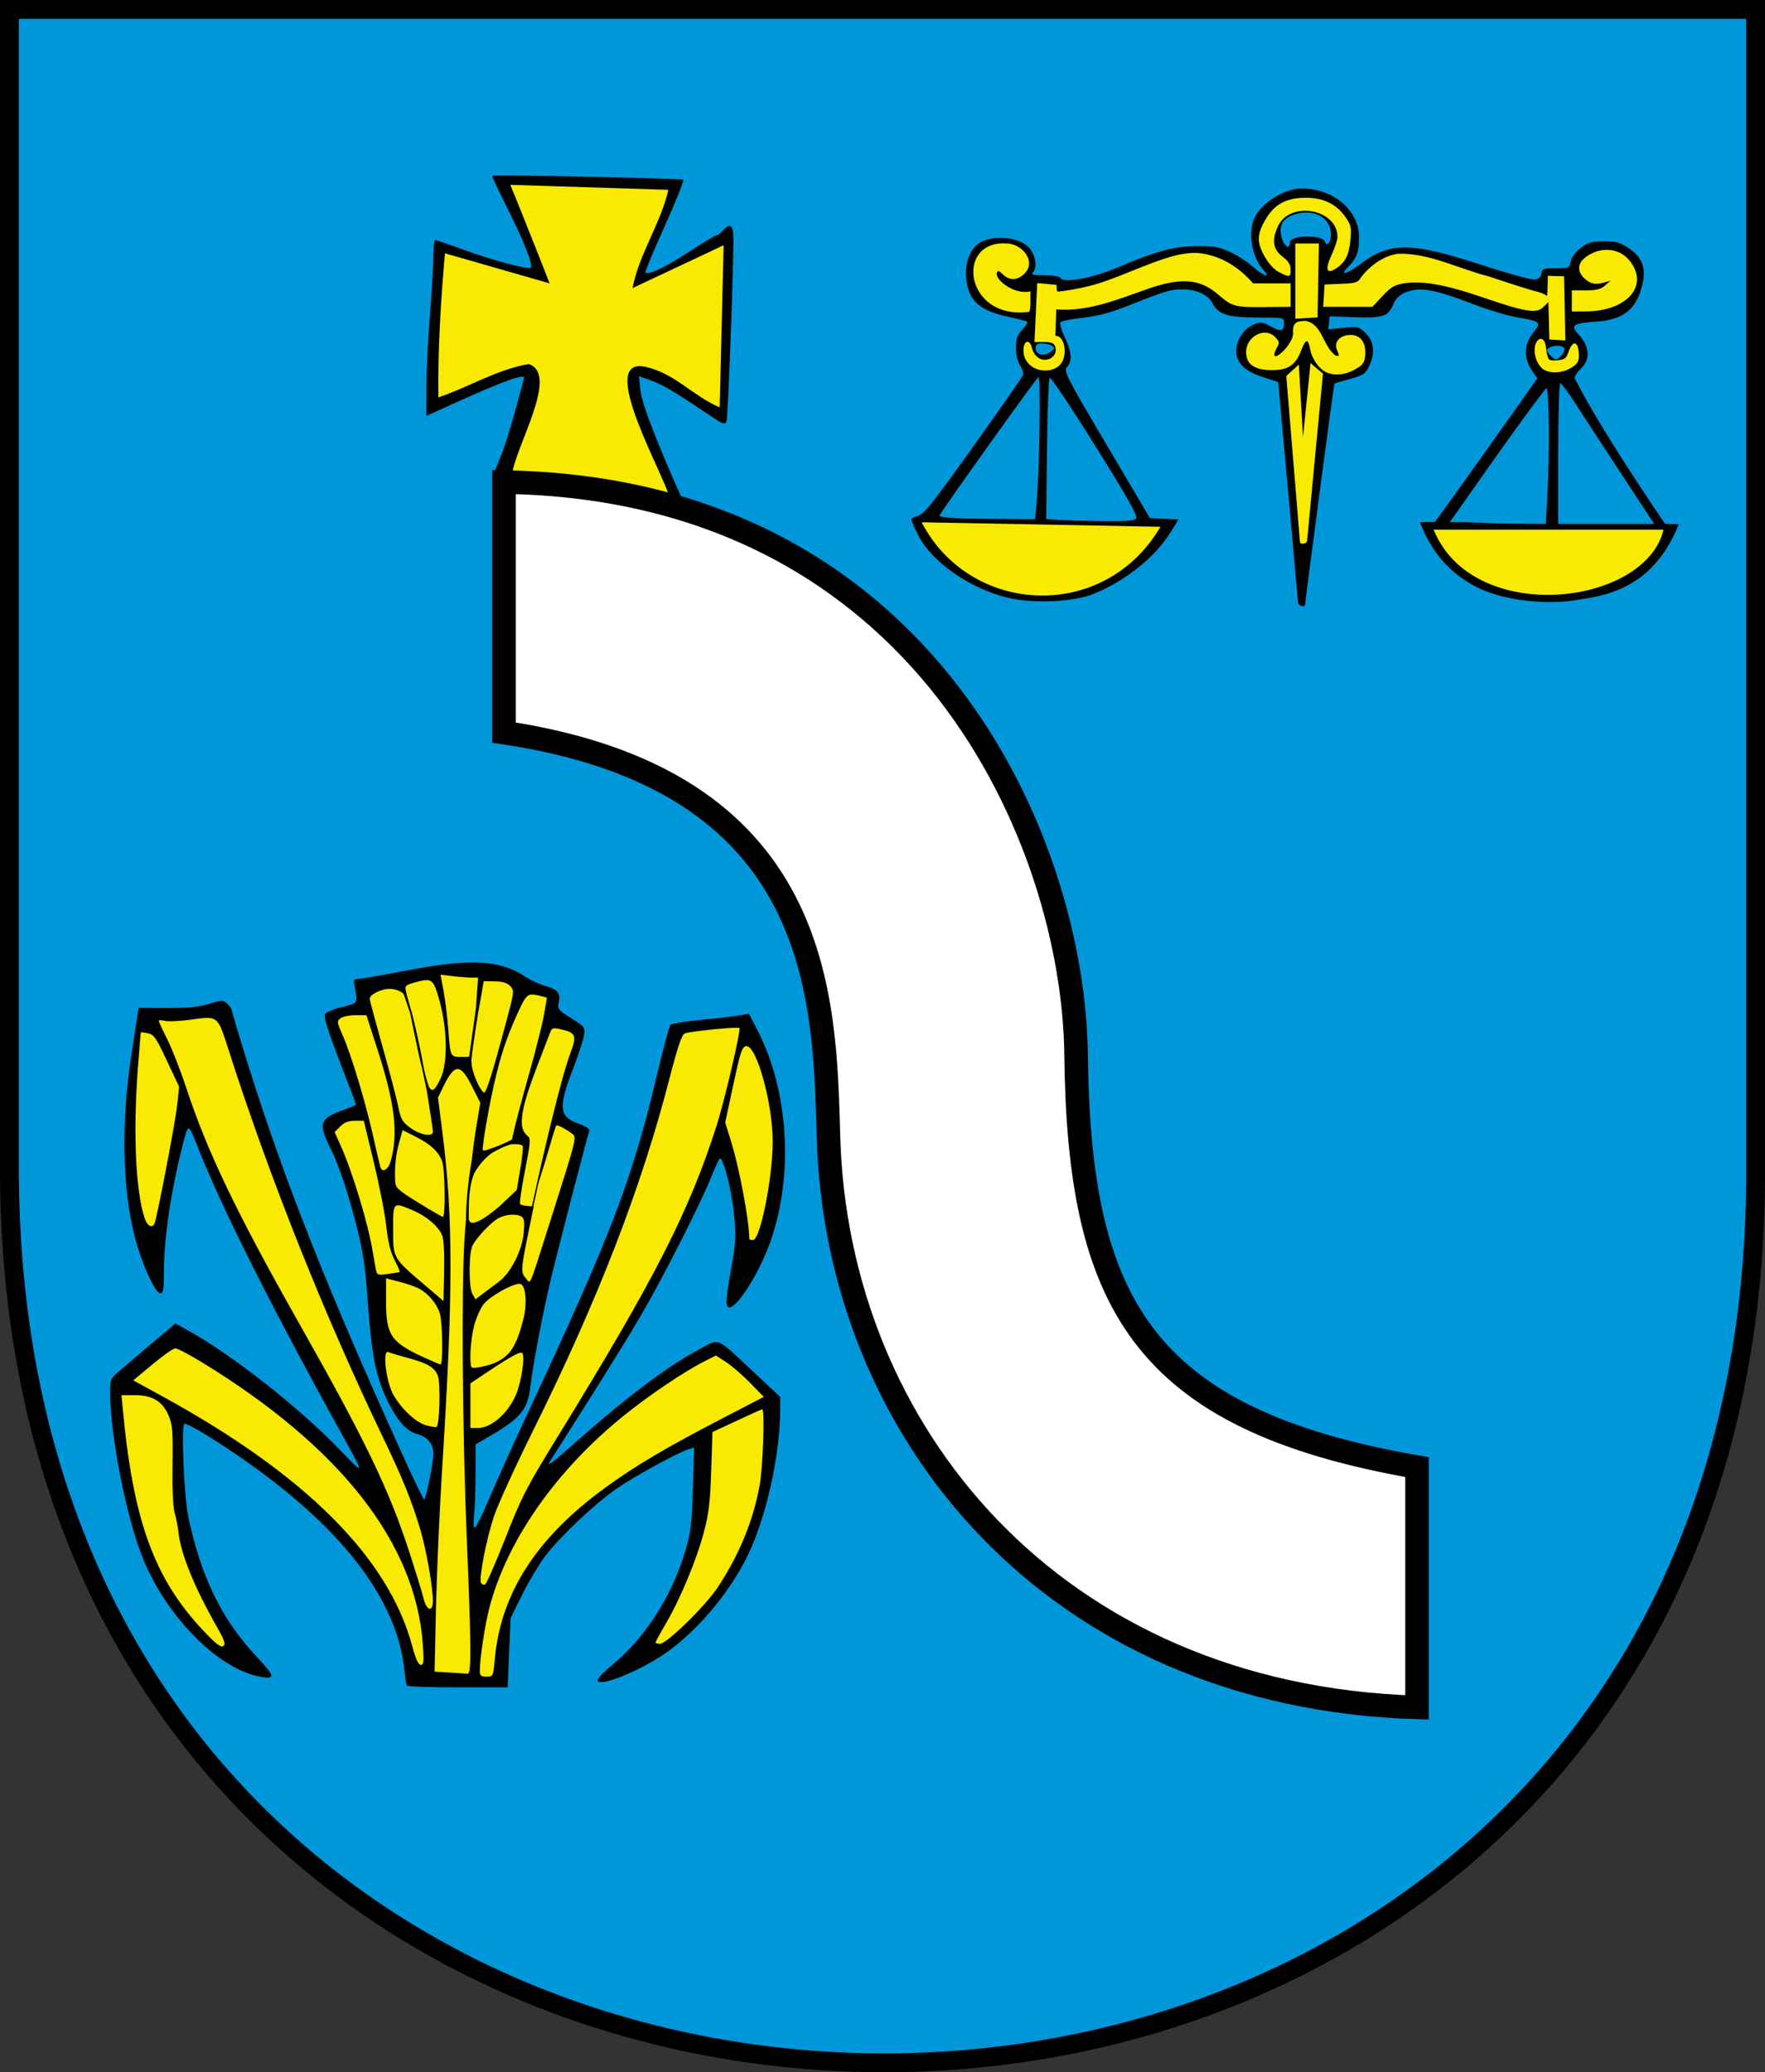 <?xml version="1.0" encoding="UTF-8" standalone="no"?>
<!-- Created with Inkscape (http://www.inkscape.org/) -->
<svg
   xmlns:dc="http://purl.org/dc/elements/1.1/"
   xmlns:cc="http://creativecommons.org/ns#"
   xmlns:rdf="http://www.w3.org/1999/02/22-rdf-syntax-ns#"
   xmlns:svg="http://www.w3.org/2000/svg"
   xmlns="http://www.w3.org/2000/svg"
   xmlns:sodipodi="http://sodipodi.sourceforge.net/DTD/sodipodi-0.dtd"
   xmlns:inkscape="http://www.inkscape.org/namespaces/inkscape"
   id="svg3296"
   sodipodi:version="0.32"
   inkscape:version="0.46dev+devel"
   width="750"
   height="880"
   version="1.0"
   sodipodi:docname="Gmina_Koszyce_COA.svg"
   inkscape:output_extension="org.inkscape.output.svg.inkscape">
  <rect width="100%" height="100%" fill="#333333" stroke="none"/>
  <defs
     id="defs3299" />
  <sodipodi:namedview
     inkscape:window-height="976"
     inkscape:window-width="1280"
     inkscape:pageshadow="2"
     inkscape:pageopacity="0.0"
     guidetolerance="10.0"
     gridtolerance="10.0"
     objecttolerance="10.0"
     borderopacity="1.0"
     bordercolor="#666666"
     pagecolor="#ffffff"
     id="base"
     width="750px"
     inkscape:zoom="0.69296465"
     inkscape:cx="225.38245"
     inkscape:cy="479.5418"
     inkscape:window-x="1"
     inkscape:window-y="-5"
     inkscape:current-layer="svg3296">
    <inkscape:grid
       type="xygrid"
       id="grid4028" />
  </sodipodi:namedview>
  <g
     id="g2318">
    <path
       sodipodi:nodetypes="ccccc"
       id="path4026"
       d="M 4,4 L 745.994,4 L 745.994,495.499 C 748.53,1002.834 3.523,1002.834 4,495.499 L 4,4 z"
       style="fill:#0097da;fill-opacity:1;fill-rule:evenodd;stroke:#000000;stroke-width:8;stroke-linecap:butt;stroke-linejoin:miter;stroke-miterlimit:4;stroke-dasharray:none;stroke-opacity:1" />
    <path
       sodipodi:nodetypes="cccccssssssssssssssssccccccssssssssscccsssssssscccsssssssssssssssssssssssssssssscccssssssscccssssssssssscccssssscccssccccccccccsssssssssssscccccssssssssssssssssssssssssssssssssssssssssccscccscccssssscccccsssssccsccccccssccccccsscccsccssccccsssccsssccssssc"
       style="fill:#000101"
       d="M 209.267,202.052 C 215.515,188.907 218.957,174.168 222.777,160.189 C 221.51,158.921 210.98,162.992 186.398,174.254 L 181.17,176.649 L 181.191,164.46 C 181.203,157.755 181.863,144.202 182.657,134.34 C 183.451,124.479 184.114,113.161 184.129,109.189 C 184.145,105.217 184.517,101.967 184.957,101.967 C 185.397,101.967 190.662,103.753 196.657,105.936 C 209.524,110.62 224.59,114.648 225.571,113.666 C 226.648,112.588 222.399,101.886 215.298,87.796 C 211.741,80.737 208.993,74.838 209.19,74.686 C 209.984,74.076 289.691,75.718 290.331,76.358 C 290.709,76.736 287.141,85.643 282.402,96.151 C 277.663,106.659 273.976,115.446 274.208,115.679 C 275.478,116.949 281.928,113.953 292.078,107.377 C 298.363,103.306 303.917,99.975 304.42,99.975 C 304.923,99.975 306.145,99.079 307.137,97.983 C 310.366,94.414 311.616,95.452 311.635,101.718 C 311.676,115.004 309.379,176.367 308.762,178.481 C 308.109,180.722 307.827,180.609 298.651,174.433 C 286.272,166.1 281.115,163.122 275.843,161.261 L 271.501,159.729 L 272.135,165.793 C 272.92,173.305 283.883,198.695 290.315,212.909 C 290.315,212.909 209.267,202.052 209.267,202.052 z M 172.896,715.809 C 172.661,715.398 172.16,712.221 171.782,708.749 C 168.633,679.858 146.598,650.547 106.487,621.892 C 93.782,612.816 79.391,604.01 78.333,604.664 C 76.959,605.513 78.194,635.422 79.95,643.841 C 85.29,669.436 94.283,687.88 109.063,703.553 C 116.735,711.688 117.085,713.085 111.216,712.156 C 93.594,709.365 71.629,687.694 61.092,662.701 C 53.966,645.799 46.778,609.642 46.748,590.55 C 46.741,585.832 46.99,585.358 51.47,581.558 C 54.071,579.352 60.32,574.05 65.356,569.775 L 74.513,562.004 L 80.791,565.516 C 99.306,575.876 127.378,597.996 144.258,615.527 C 154.98,626.662 154.991,626.634 146.164,610.707 C 115.337,555.085 93.576,511.698 83.598,485.961 C 80.468,477.886 79.936,477.53 78.57,482.597 C 73.074,502.988 69.643,524.975 69.643,539.801 C 69.643,547.677 69.388,549.213 68.084,549.213 C 65.906,549.213 60.03,536.086 57.182,524.855 C 51.986,504.366 51.467,476.61 55.757,448.607 C 56.89,441.211 58.062,433.55 58.363,431.583 L 58.909,428.006 L 70.997,428.052 C 79.923,428.087 84.602,427.631 88.881,426.309 C 94.398,424.605 94.77,424.603 96.599,426.259 C 97.656,427.215 98.52,428.489 98.521,429.089 C 98.521,429.689 101.466,439.578 105.066,451.066 C 120.708,500.99 138.963,547.151 170.755,617.174 C 175.662,627.982 179.921,636.834 180.219,636.847 C 180.969,636.877 184.168,621.118 184.162,617.417 C 184.156,613.152 181.724,610.2 177.218,608.986 C 172.873,607.816 169.006,603.555 165.008,595.531 C 159.778,585.036 157.969,576.163 156.275,552.699 C 155.072,536.045 154.281,531.07 150.652,517.338 C 147.366,504.901 143.662,494.105 140.574,487.962 C 135.165,477.203 135.776,475.079 145.272,471.615 C 148.586,470.407 151.297,469.271 151.297,469.09 C 151.297,468.91 148.123,460.529 144.244,450.467 C 139.266,437.552 137.463,431.732 138.115,430.678 C 138.623,429.856 141.908,428.482 145.416,427.624 C 152.282,425.945 152.144,426.169 150.717,418.974 C 150.159,416.16 150.344,415.736 152.129,415.736 C 153.26,415.736 162.295,414.167 172.208,412.25 C 199.512,406.969 212.311,407.567 223.038,414.627 C 225.478,416.233 229.326,418.039 231.59,418.641 C 236.835,420.035 238.292,421.78 237.442,425.651 C 236.816,428.503 237.116,428.885 242.733,432.385 C 248.484,435.97 248.669,436.216 248.165,439.613 C 247.878,441.546 245.858,447.757 243.677,453.414 C 237.087,470.505 237.435,474.183 245.927,477.2 C 248.913,478.261 250.721,479.448 250.445,480.166 C 249.589,482.397 236.99,530.92 234.041,543.344 C 230.632,557.703 226.38,579.972 225.408,588.558 C 224.289,598.438 221.393,602.076 208.772,609.462 L 202.082,613.376 L 202.073,625.87 C 202.068,632.741 201.782,640.716 201.436,643.592 C 201.081,646.553 201.204,648.822 201.721,648.822 C 202.223,648.822 205.05,643.107 208.003,636.122 C 210.956,629.136 218.713,611.991 225.239,598.021 C 259.622,524.42 268.454,501.335 278.781,458.07 C 281.658,446.017 284.391,435.737 284.855,435.224 C 285.32,434.711 291.419,433.729 298.409,433.041 C 305.4,432.353 312.72,431.494 314.677,431.132 L 318.235,430.474 L 321.774,437.3 C 335.078,462.958 337.352,498.678 327.479,526.925 C 322.914,539.989 313.494,555.189 309.965,555.189 C 308.115,555.189 308.316,551.997 311.183,535.765 C 312.681,527.289 312.784,524.246 311.874,515.345 C 310.777,504.615 307.064,490.514 305.744,492.065 C 305.338,492.542 303.74,496.071 302.194,499.906 C 297.52,511.496 281.6,542.798 272.303,558.675 C 267.491,566.893 257.005,583.899 248.999,596.466 C 240.994,609.034 234.052,619.965 233.572,620.758 C 232.159,623.092 234.694,621.249 242.909,613.966 C 266.082,593.423 282.966,580.66 296.945,573.117 C 305.996,568.233 303.858,567.365 320.06,582.497 L 331.533,593.212 L 331.533,598.146 C 331.533,617.963 325.465,644.996 317.362,661.273 C 309.351,677.364 295.037,693.974 281.438,702.957 C 270.002,710.512 253.745,716.704 253.945,713.429 C 253.99,712.684 256.791,709.805 260.169,707.032 C 274.218,695.498 285.726,677.492 291.325,658.285 C 293.555,650.631 294.011,646.791 294.442,632.029 L 294.945,614.739 L 292.577,615.444 C 288.263,616.729 269.537,626.967 262.126,632.092 C 252.712,638.601 238.022,652.454 231.744,660.742 C 229.033,664.321 224.595,671.732 221.882,677.21 L 216.948,687.171 L 216.33,701.864 L 215.713,716.556 L 194.517,716.556 C 182.859,716.556 173.13,716.22 172.896,715.809 z M 551.537,255.615 C 551.502,254.656 549.598,233.252 547.305,208.051 L 543.137,162.231 L 536.926,160.239 C 528.827,157.641 525.212,154.089 525.349,148.865 C 525.474,144.097 528.538,139.543 532.813,137.772 C 535.649,136.597 536.403,136.687 539.931,138.62 C 544.392,141.064 545.626,140.772 545.626,137.27 C 545.626,134.839 545.624,134.838 534.641,134.838 C 521.87,134.838 517.676,133.545 515.255,128.862 C 513.318,125.114 508.557,122.885 502.49,122.885 C 497.426,122.885 495.26,123.529 480.227,129.497 C 472.151,132.703 466.692,134.189 460.324,134.912 C 455.498,135.461 451.157,136.302 450.677,136.782 C 450.178,137.281 450.919,140.009 452.408,143.157 C 455.399,149.482 455.698,153.345 453.394,155.891 C 451.881,157.564 452.947,159.654 470.202,188.841 L 488.625,220.004 L 494.683,220.3 L 500.74,220.595 L 497.559,225.778 C 490.971,236.508 478.64,246.434 464.748,252.187 C 456.551,255.581 439.339,256.411 428.622,253.928 C 412.53,250.2 395.973,238.747 390.233,227.373 C 388.618,224.173 387.297,221.13 387.297,220.61 C 387.297,220.09 388.577,219.383 390.141,219.04 C 392.488,218.524 396.579,213.382 413.562,189.605 C 424.88,173.759 434.388,160.145 434.692,159.352 C 434.997,158.559 434.453,156.7 433.485,155.221 C 432.409,153.579 431.724,150.643 431.724,147.676 C 431.724,143.723 432.239,142.28 434.487,139.934 C 436.006,138.347 436.877,136.834 436.421,136.571 C 435.965,136.308 432.185,135.347 428.02,134.434 C 416.239,131.853 411.663,127.714 410.602,118.676 C 409.724,111.209 412.605,104.518 417.595,102.432 C 424.85,99.4 435.155,101.383 438.213,106.399 C 440.333,109.876 440.625,113.966 438.878,115.714 C 437.949,116.643 439.042,116.909 443.799,116.909 C 447.272,116.909 450.214,117.395 450.609,118.035 C 452.061,120.385 464.224,118.139 475.071,113.518 C 491.203,106.645 499.075,104.538 508.782,104.495 C 515.895,104.464 518.14,104.877 522.843,107.083 C 525.921,108.526 530.232,111.328 532.423,113.308 C 536.84,117.299 540.37,118.364 536.885,114.654 C 532.204,109.669 530.291,99.812 532.744,93.317 C 535.267,86.639 545.379,80.082 553.185,80.063 C 566.527,80.031 577.478,89.312 577.487,100.657 C 577.492,106.983 576.543,109.626 572.991,113.173 C 568.824,117.336 572.218,116.549 578.368,111.926 C 590.632,102.708 599.785,102.791 629.149,112.386 C 640.299,116.03 650.601,118.874 652.043,118.707 C 653.886,118.493 654.759,117.738 654.983,116.162 C 655.271,114.131 655.845,113.921 661.082,113.921 C 666.672,113.921 666.882,113.825 667.444,111.015 C 667.794,109.264 669.487,106.993 671.701,105.304 C 674.805,102.936 676.332,102.497 681.52,102.482 C 686.605,102.468 688.393,102.948 691.904,105.271 C 697.657,109.075 699.454,113.461 698.013,120.182 C 695.647,131.218 690.041,135.832 678.065,136.6 C 668.645,137.203 667.153,138.212 670.495,141.716 C 675.602,147.073 675.975,152.634 671.508,156.832 C 670.185,158.075 669.103,159.752 669.103,160.559 C 680.442,183.13 707.525,222.456 707.525,222.456 C 707.525,222.456 713.338,222.637 713.338,222.637 C 701.407,252.586 678.404,253.357 666.116,255.368 C 650.77,256.647 634.768,253.808 625.289,248.127 C 614.589,241.968 607.605,233.077 603.402,221.738 C 603.402,221.738 609.773,221.625 609.773,221.625 C 609.773,221.625 619.854,207.814 631.709,191.088 L 653.265,160.678 L 651.357,157.968 C 647.227,152.102 647.41,146.069 651.88,140.755 C 655.1,136.927 654.463,136.394 644.732,134.775 C 640.884,134.134 633.031,131.814 627.28,129.617 C 609.036,122.65 603.294,121.647 596.919,124.311 C 594.631,125.268 593.03,126.881 592.056,129.211 C 589.9,134.374 587.689,135.112 575.607,134.7 L 565.044,134.34 L 564.726,137.115 L 564.407,139.889 L 570.894,139.224 C 577.186,138.579 577.472,138.65 580.423,141.603 C 583.989,145.17 584.426,150.111 581.673,155.742 C 580.189,158.776 579.176,159.43 573.634,160.926 C 570.146,161.868 567.172,162.771 567.024,162.933 C 566.778,163.203 554.588,255.076 554.588,256.661 C 554.588,258.243 551.596,257.216 551.537,255.615 z M 657.495,211.288 C 658.557,192.854 658.303,164.504 657.08,164.912 C 656.492,165.108 647.118,177.808 636.249,193.134 L 616.043,221.763 C 624.13,221.611 632.219,222.24 640.322,222.353 L 656.849,222.495 L 657.495,211.288 z M 689.332,201.826 C 681.86,190.458 673.08,177.01 669.82,171.943 C 666.56,166.875 663.497,162.729 663.013,162.729 C 662.523,162.729 662.133,175.972 662.133,192.612 L 662.133,222.495 L 682.525,222.495 L 702.917,222.495 L 689.332,201.826 z M 482.751,220.174 C 483.597,219.154 479.601,212.051 465.329,189.214 C 455.143,172.914 446.455,159.95 446.022,160.406 C 445.589,160.862 445.081,174.55 444.893,190.825 L 444.55,220.415 L 449.531,220.773 C 452.271,220.969 460.619,221.213 468.082,221.314 C 478.336,221.453 481.921,221.175 482.751,220.174 z M 440.424,214.277 C 441.697,200.683 442.339,159.453 441.268,160.116 C 440.18,160.788 399.246,218.052 399.246,218.901 C 399.246,219.841 405.043,220.207 422.282,220.353 L 439.841,220.502 L 440.424,214.277 z M 663.57,150.839 C 664.53,149.778 665.021,148.433 664.661,147.85 C 663.86,146.554 660.165,146.492 658.189,147.742 C 656.945,148.529 657.003,148.958 658.592,150.715 C 660.885,153.249 661.378,153.261 663.57,150.839 z M 446.605,149.301 C 448.278,148.024 448.337,147.691 447.044,146.826 C 446.222,146.276 444.318,145.819 442.812,145.811 C 440.772,145.799 440.073,146.282 440.073,147.705 C 440.073,150.779 443.553,151.629 446.605,149.301 z M 548.116,102.952 C 548.116,99.781 561.772,99.486 562.978,102.632 C 563.903,105.041 565.542,103.072 565.542,99.553 C 565.542,92.505 558.573,88.505 550.505,90.923 C 545.006,92.571 543.199,95.654 544.626,100.953 C 545.655,104.778 548.116,106.187 548.116,102.952 z"
       id="path3396" />
    <path
       id="path3329"
       d="M 216.823,78.495 C 221.308,89.077 233.552,120.331 233.552,120.331 L 189.065,107.569 C 187.287,127.882 186.032,148.367 186.265,168.766 C 199.242,164.394 211.036,156.94 224.696,154.603 C 237.671,158.915 219.426,188.752 217.57,201.419 C 238.757,199.709 265.286,212.474 284.536,211.66 C 283.696,204.164 252.336,150.589 274.578,155.848 C 287.12,158.792 294.408,168.171 305.811,172.979 L 307.492,104.145 L 268.79,122.344 C 271.557,107.837 280.758,94.927 284.007,80.612 L 216.823,78.495 z M 554.891,83.974 C 547.082,83.978 542.011,86.479 538.429,92.129 C 534.098,98.961 533.845,102.593 537.247,108.689 C 539.076,111.967 541.372,114.494 543.532,115.6 C 548.055,117.916 548.418,117.804 548.418,114.448 C 548.418,112.338 547.494,110.893 544.933,108.938 C 540.891,105.855 540.312,101.831 543.097,95.989 C 548.301,85.072 568.386,88.81 568.334,100.689 C 568.328,101.896 567.194,105.316 565.813,108.285 C 562.931,114.477 563.679,116.665 567.774,113.981 C 571.68,111.42 573.257,108.241 573.842,101.81 C 574.325,96.489 574.099,95.512 571.601,92.005 C 567.728,86.566 562.293,83.969 554.891,83.974 z M 427.804,103.397 C 405.604,101.826 409.819,136.155 437.414,132.414 C 438.219,129.403 437.671,126.433 437.912,123.765 C 430.476,125.304 422.599,118.432 423.603,115.817 C 423.99,114.808 424.57,114.948 426.03,116.409 C 428.493,118.873 431.432,119.227 434.284,117.109 C 441.396,111.828 434.496,103.397 427.804,103.397 z M 550.41,103.397 L 550.41,135.366 L 559.869,134.774 L 560.43,103.397 L 550.41,103.397 z M 682.195,106.106 C 679.238,106.235 676.203,107.32 673.513,109.436 C 670.275,111.984 670.178,115.314 673.264,118.214 C 675.83,120.626 678,121.043 681.853,119.926 L 684.342,119.21 L 682.008,121.265 C 680.209,122.83 678.28,123.319 673.793,123.319 L 667.912,123.319 L 667.912,127.802 L 667.912,132.284 L 673.638,132.253 C 691.611,132.236 701.148,121.022 692.215,110.401 C 689.664,107.369 685.997,105.94 682.195,106.106 z M 508.587,107.382 C 501.431,107.385 496.024,108.935 479.46,115.662 C 467.395,120.562 461.961,122.104 451.672,123.599 C 448.482,124.059 449.211,124.101 448.937,120.966 C 445.538,120.646 440.747,120.205 440.747,120.205 L 439.567,145.233 L 443.612,145.233 C 446.426,145.233 447.81,145.71 448.249,146.852 C 449.258,149.484 447.966,151.947 445.199,152.642 C 442.186,153.398 439.368,151.304 438.446,147.63 C 437.479,143.776 434.899,144.594 434.899,148.751 C 434.899,151.172 435.681,153.051 437.357,154.727 C 440.923,158.294 447.897,158.193 450.769,154.541 C 453.712,150.798 452.614,142.586 448.462,142.586 L 448.84,131.413 C 462.314,132.406 474.678,127.278 487.177,122.883 C 501.501,117.778 509.66,118.311 517.3,124.813 C 523.923,130.451 524.435,130.57 539.705,130.385 L 548.418,130.292 L 548.418,120.331 L 532.485,120.331 C 526.078,113.046 518.38,108.29 508.587,107.382 z M 594.193,107.755 C 587.956,108.549 582.458,112.616 578.603,117.374 C 577.032,120.033 576.434,120.249 569.89,120.518 L 562.857,120.829 L 562.266,130.292 L 583.177,130.292 L 587.534,125.654 C 591.158,121.817 592.706,120.918 596.776,120.3 C 604.499,119.127 614.423,120.914 630.041,126.276 C 648.284,132.54 652.947,133.277 655.838,130.385 L 657.954,128.3 C 658.108,133.706 658.353,144.167 658.353,144.167 L 665.158,144.598 L 664.644,117.343 C 660.118,117.224 657.7,117.119 657.7,117.119 C 657.692,119.721 657.61,126.301 657.207,125.685 C 656.805,125.069 654.892,124.222 652.975,123.817 C 651.058,123.412 641.868,120.496 632.53,117.343 C 620.046,114.242 607.388,107.399 594.193,107.755 z M 554.828,136.268 C 550.676,136.268 549.414,137.314 549.414,140.813 C 550.576,145.802 538.507,156.499 542.226,148.284 C 543.808,145.526 543.78,145.262 542.008,143.303 C 537.717,138.56 529.498,142.695 529.498,149.591 C 529.498,154.687 533.096,157.186 540.452,157.186 C 547.435,157.186 550.528,155.092 552.961,148.72 C 554.88,143.693 555.863,143.658 556.789,148.595 C 557.531,152.554 560.757,156.969 563.759,158.182 C 567.421,159.663 571.691,159.197 575.802,156.875 C 579.212,154.949 579.828,154.078 580.096,150.836 C 580.537,145.52 578.175,142.245 573.935,142.245 C 569.286,142.245 566.59,145.295 568.178,148.782 C 569.202,151.031 569.159,151.308 567.618,151.023 C 562.075,147.269 562.127,137.727 554.828,136.268 z M 654.438,143.864 C 651.077,145.154 651.423,152.615 654.998,156.19 C 657.569,158.762 663.433,158.77 667.663,156.19 C 670.258,154.607 670.911,153.569 670.899,150.961 C 670.87,144.712 668.298,144.01 666.387,149.716 C 665.548,152.22 664.805,152.727 661.719,152.984 C 658.554,153.248 657.953,152.968 657.549,150.992 C 656.702,148.833 657.391,143.834 654.438,143.864 z M 556.882,154.198 L 553.677,185.575 L 551.903,154.821 L 546.582,159.677 C 548.463,183.172 550.507,206.654 552.37,230.15 C 552.433,231.442 555.385,230.96 555.42,229.652 L 562.172,158.681 L 556.882,154.198 z M 391.629,221.792 C 412.275,261.505 469.294,264.355 493.126,223.703 C 493.126,223.703 391.629,221.792 391.629,221.792 z M 609.192,224.921 C 625.791,266.044 699.264,257.414 706.872,224.921 C 706.872,224.921 609.192,224.921 609.192,224.921 z M 187.198,413.929 L 188.474,420.777 C 189.174,424.543 190.068,431.659 190.435,436.59 C 191.357,449.018 191.365,448.823 195.942,448.823 C 197.822,448.823 199.224,448.943 199.365,448.605 L 202.259,428.092 C 202.315,426.959 202.375,425.717 202.477,424.357 L 203.162,415.174 L 200.299,415.143 C 198.714,415.138 195.105,414.857 192.302,414.52 L 187.198,413.929 z M 181.441,416.232 C 180.207,416.181 178.574,416.562 176.307,417.197 C 172.235,418.338 171.92,418.672 172.51,421.026 C 172.982,423.523 173.88,425.891 174.471,428.372 C 174.935,429.357 176.453,435.648 178.018,443.034 C 178.752,446.494 179.374,449.658 179.854,452.278 C 180.35,455.424 181.216,458.475 182.219,461.492 C 183.696,463.871 184.676,463.19 187.105,458.255 C 190.3,451.765 190.171,437.397 186.794,425.135 C 184.995,418.606 184.156,416.346 181.441,416.232 z M 205.527,416.668 L 204.189,424.575 C 203.886,426.349 203.577,427.948 203.286,429.337 C 202.555,433.82 200.845,444.678 200.299,450.131 C 200.395,450.539 200.383,452.21 200.486,452.777 C 200.858,454.831 202.005,458.193 203.037,460.247 C 204.07,462.302 205.274,463.983 205.714,463.983 C 206.653,463.983 209.438,455.119 214.8,435.096 C 218.597,420.918 218.64,420.615 216.792,418.723 C 215.483,417.383 213.482,416.776 210.226,416.73 L 205.527,416.668 z M 165.571,419.937 C 161.976,419.937 157.076,422.368 157.076,424.139 C 157.076,424.664 159.514,433.723 162.49,444.279 C 165.467,454.835 168.48,466.309 169.181,469.772 C 170.305,475.325 170.912,476.414 174.409,478.986 C 178.449,481.959 183.969,482.933 183.962,480.667 C 183.96,479.982 183.309,475.388 182.499,470.457 C 181.982,467.308 181.635,465.095 181.41,463.485 L 181.41,463.453 L 179.388,453.866 C 178.856,451.718 178.218,449.057 177.552,445.928 C 175.686,437.171 174.744,432.662 174.315,430.333 L 171.515,422.116 C 171.375,421.991 171.307,421.924 171.141,421.773 C 169.986,420.727 167.627,419.937 165.571,419.937 z M 225.785,422.365 C 223.571,422.542 222.606,424.481 219.903,430.364 C 215.357,440.264 212.6,448.532 209.914,460.496 C 207.365,471.855 204.647,487.973 205.185,488.511 C 205.324,488.651 205.931,488.582 206.709,488.387 C 210.437,487.107 214.071,485.867 217.57,483.842 L 218.503,479.671 C 219.278,476.247 222.168,465.406 224.945,455.609 C 227.721,445.812 230.537,434.606 231.199,430.707 L 232.413,423.641 L 229.861,422.987 C 228.065,422.547 226.791,422.284 225.785,422.365 z M 150.136,431.112 C 147.884,431.232 145.601,431.767 144.753,432.388 C 143.087,433.606 143.11,434 145.593,439.609 C 149.149,447.642 155.273,467.856 158.538,482.41 C 160.014,488.984 161.404,494.924 161.619,495.608 C 162.434,498.205 164.975,496.759 166.007,493.118 C 169.343,481.342 167.807,468.497 160.343,445.493 L 155.707,431.112 L 151.101,431.112 C 150.785,431.112 150.458,431.094 150.136,431.112 z M 87.713,432.263 C 85.964,432.299 83.679,432.653 80.618,433.073 C 76.192,433.679 71.417,433.862 70.007,433.508 C 68.598,433.154 67.455,433.161 67.455,433.508 C 67.455,433.855 69.073,437.365 71.065,441.321 C 73.057,445.278 76.683,454.507 79.094,461.835 C 87.999,488.904 100.406,514.812 127.171,562.098 C 155.338,611.86 165.407,632.776 173.973,659.216 C 176.724,667.708 179.442,676.561 180.01,678.889 C 181.276,684.079 183.971,684.757 183.962,679.885 C 183.951,673.898 181.085,657.772 178.516,649.256 C 174.789,636.899 171.055,627.729 162.739,610.408 C 137.796,558.449 114.549,500.154 97.267,446.271 C 93.587,434.799 92.962,432.157 87.713,432.263 z M 313.04,436.434 C 308.492,436.432 292.202,438.156 290.884,438.894 C 289.647,439.586 287.777,445.178 284.443,458.131 C 272.538,504.362 254.059,552.058 226.812,606.922 C 219.193,622.261 211.599,638.846 209.946,643.777 C 206.687,653.492 203.368,670.547 204.407,672.228 C 204.76,672.801 205.515,673.103 206.087,672.913 C 206.659,672.722 210.578,663.836 214.769,653.178 C 221.735,635.462 223.655,631.722 237.392,609.412 C 278.277,543.009 292.838,514.517 304.483,478.083 C 307.916,467.342 314.964,437.202 314.192,436.559 C 314.098,436.482 313.69,436.435 313.04,436.434 z M 235.649,436.683 C 234.635,436.716 234.244,437.24 233.782,438.427 C 225.867,458.751 223.83,464.499 222.58,469.99 C 221.037,476.762 221.559,480.404 224.322,482.504 C 225.554,483.44 225.377,485.461 223.077,497.134 C 221.608,504.594 220.671,511.007 221.024,511.359 C 221.376,511.712 222.824,512.056 224.229,512.137 C 225.223,512.195 225.612,512.237 226.034,512.262 L 227.901,503.733 C 229.425,496.772 237.962,458.964 242.34,447.329 C 245.191,439.752 244.711,438.529 238.325,437.088 C 237.105,436.813 236.258,436.664 235.649,436.683 z M 60.143,438.364 C 59.982,438.354 59.881,438.373 59.863,438.395 C 59.788,438.484 59.228,445.126 58.618,453.15 C 56.499,481.039 57.641,506.33 61.543,517.522 C 62.766,521.03 65.019,521.815 65.837,519.017 C 67.435,513.552 74.548,476.193 75.266,469.461 L 76.106,461.492 L 70.91,450.411 C 66.339,440.671 65.37,439.284 62.85,438.8 C 61.669,438.573 60.624,438.395 60.143,438.364 z M 317.054,444.248 C 315.311,444.506 314.615,446.638 311.609,460.621 L 308.155,476.714 L 310.737,485.025 C 314.179,496.054 318.392,518.632 318.392,526.02 C 318.392,526.486 319.169,526.73 320.104,526.55 C 323.203,525.953 328.357,499.798 328.35,484.745 C 328.343,468.46 321.404,443.603 317.054,444.248 z M 194.355,453.991 C 192.507,454.088 190.648,456.69 188.194,461.804 L 186.109,466.13 L 187.976,480.729 C 192.601,517.056 192.576,549.545 187.883,623.637 C 186.8,640.73 185.619,667.139 185.269,682.313 L 184.647,709.893 L 191.026,710.266 C 194.535,710.463 197.965,710.69 198.65,710.795 C 200.333,711.055 200.29,700.566 198.339,653.115 C 196.493,608.251 196.032,547.426 197.374,526.238 C 197.598,522.702 197.797,520.224 197.996,518.27 C 198.067,509.741 198.976,501.211 200.455,492.682 L 200.486,492.682 C 200.882,488.716 201.677,482.763 202.446,478.146 L 204.095,468.309 L 200.486,461.15 C 198.043,456.299 196.204,453.893 194.355,453.991 z M 150.821,475.936 C 148.143,475.933 146.312,476.617 144.597,478.332 L 142.201,480.76 L 144.784,486.55 C 149.97,498.164 156.602,520.247 158.507,532.215 C 158.856,534.406 159.395,537.417 159.69,538.907 C 160.204,541.507 160.388,541.577 164.855,540.993 C 167.417,540.658 169.665,540.29 169.834,540.152 C 170.004,540.014 169.022,537.708 167.656,535.047 C 165.939,531.702 164.866,527.343 164.171,520.915 C 163.618,515.802 161.239,503.586 158.881,493.772 L 154.586,475.936 L 150.821,475.936 z M 236.458,477.928 C 236.408,477.94 236.361,477.961 236.334,477.99 C 236.114,478.219 234.123,484.701 231.915,492.371 C 230.489,497.324 228.995,501.322 228.554,503.39 L 226.656,512.293 C 226.661,512.293 226.781,512.293 226.781,512.293 C 226.781,512.294 225.66,517.788 224.291,524.526 C 221.336,539.067 221.273,540.446 223.513,542.923 C 225.599,545.228 224.48,547.905 233.595,519.266 C 245.244,482.667 245.151,482.967 243.024,481.383 C 240.375,479.41 237.208,477.747 236.458,477.928 z M 171.079,479.92 L 169.616,485.15 C 168.163,490.341 167.638,495.411 167.905,501.523 C 168.032,504.428 168.876,505.217 177.738,510.705 C 183.078,514.012 187.783,516.734 188.194,516.744 C 189.349,516.773 189.08,496.341 187.883,493.18 C 186.296,488.991 183.114,485.998 176.774,482.784 L 171.079,479.92 z M 217.352,485.897 C 214.041,486.809 211.359,488.254 208.794,489.788 C 205.898,491.944 203.392,494.87 201.45,498.348 C 199.146,504.173 199.197,510.813 199.179,517.024 C 198.991,523.696 210.674,513.675 212.995,511.577 L 219.592,505.32 L 221.086,496.356 C 221.907,491.425 222.392,487.055 222.144,486.644 C 221.896,486.233 220.638,485.897 219.374,485.897 L 217.352,485.897 z M 168.994,511.857 C 166.979,512.002 167.034,514.721 167.034,522.098 C 167.034,534.298 166.949,534.15 179.885,545.195 L 188.443,552.51 L 188.723,539.903 C 188.891,532.347 188.57,526.234 187.914,524.651 C 186.295,520.741 181.153,516.378 175.311,513.943 C 172.158,512.629 170.203,511.77 168.994,511.857 z M 217.227,515.842 C 215.445,515.936 213.52,516.409 211.968,517.211 C 208.945,518.775 202.759,525.213 200.828,528.822 C 199.172,531.917 199.105,546.529 200.735,549.46 L 202.042,551.763 L 205.185,549.397 C 206.926,548.097 209.985,545.809 211.968,544.324 C 217.036,540.528 221.87,531.041 222.548,523.561 C 222.957,519.053 222.755,517.345 221.708,516.682 C 220.659,516.018 219.01,515.747 217.227,515.842 z M 164.046,542.861 L 164.046,552.759 C 164.046,566.928 166.132,569.996 180.01,576.385 C 183.558,578.019 186.787,579.395 187.198,579.436 C 188.241,579.539 188.096,562.912 187.012,558.238 C 186.064,554.151 182.112,549.329 177.956,547.156 C 176.572,546.432 172.875,545.142 169.741,544.324 L 164.046,542.861 z M 220.744,545.195 C 217.707,545.151 208.025,550.532 205.496,553.849 C 204.1,555.679 202.264,559.85 201.419,563.094 C 199.929,568.817 199.347,579.604 200.455,580.712 C 201.139,581.397 208.394,579.801 211.221,578.346 C 216.99,575.378 219.527,571.296 222.362,560.354 C 224.045,553.856 223.49,546.14 221.273,545.289 C 221.133,545.235 220.946,545.198 220.744,545.195 z M 74.457,572.588 C 73.615,572.613 69.265,575.675 64.779,579.405 L 56.626,586.191 L 68.856,592.883 C 129.742,626.185 165.131,661.531 175.155,698.998 C 176.62,704.47 177.786,707.029 178.796,707.029 C 180.04,707.029 180.181,705.636 179.668,698.313 C 176.651,655.267 144.583,614.364 85.628,578.409 C 80.336,575.181 75.3,572.562 74.457,572.588 z M 164.575,574.113 C 162.58,574.718 164.296,587.518 167.283,592.572 C 170.807,598.537 176.777,604.065 180.975,605.241 C 182.891,605.778 184.908,606.117 185.456,605.988 C 186.795,605.672 187.292,587.473 186.047,584.198 C 184.715,580.695 181.633,578.877 173.444,576.697 C 169.652,575.687 165.848,574.547 165.011,574.175 C 164.844,574.101 164.708,574.073 164.575,574.113 z M 221.273,574.455 C 219.513,574.619 214.668,577.525 203.629,584.945 L 199.894,587.467 L 199.894,596.93 L 199.894,606.424 L 203.006,606.424 C 208.796,606.424 215.972,600.133 219.312,592.136 C 221.647,586.546 223.234,575.415 221.833,574.549 C 221.698,574.465 221.524,574.432 221.273,574.455 z M 304.203,575.638 L 299.099,578.222 C 290.725,582.467 275.734,592.571 265.118,601.132 C 236.333,624.345 215.492,654.074 207.985,682.625 C 206.054,689.969 203.878,704.34 203.878,709.737 C 203.878,711.568 204.439,712.009 206.74,712.009 C 209.563,712.009 209.586,711.912 210.257,704.508 C 212.784,676.613 227.936,653.102 256.996,631.917 C 269.853,622.545 282.383,615.11 305.883,602.906 L 324.554,593.194 L 318.735,587.249 C 315.537,583.968 310.954,579.993 308.559,578.44 L 304.203,575.638 z M 51.616,592.478 L 52.114,597.708 C 56.539,645.751 65.502,670.467 86.624,692.71 C 91.909,698.275 93.937,699.799 94.902,698.998 C 95.909,698.161 95.43,696.657 92.661,691.776 C 82.561,673.973 76.978,660.375 75.857,650.874 C 75.526,648.064 74.775,644.2 74.177,642.283 C 73.53,640.207 73.173,632.017 73.306,622.081 C 73.503,607.321 73.304,604.882 71.563,600.945 C 68.925,594.98 64.703,592.483 57.311,592.478 L 51.616,592.478 z M 323.9,598.455 C 323.649,598.455 318.803,600.642 313.102,603.311 L 302.74,608.136 L 302.211,624.478 C 301.794,637.554 301.189,642.693 299.161,650.438 C 296.104,662.117 289.147,678.854 283.042,689.286 C 280.572,693.507 278.561,697.207 278.561,697.504 C 278.561,697.801 279.423,698.064 280.491,698.064 C 283.292,698.064 299.688,682.06 304.856,674.282 C 314.157,660.285 320.189,645.557 322.873,630.299 C 324.221,622.64 324.999,598.455 323.9,598.455 z"
       style="fill:#f8ea01"
       sodipodi:nodetypes="ccccccccccccccsssssssssssccccssscccccccssccccccccsccscccccsssssscccsccccccccccccssccccccsscccccsssssssssscccsssssccccccccccccccccccssccccccccsccsccsscccccssssscccsssssscccsccsccssscccscccccssssscccccssssssssssssccscssssssssccssssssccssccsssscccscccccssscccccscccssscccccccccccssssssccccssccssssscccsssscccccccccscccscccssccsscccssscccsssscccsssssscccccssssccsssssscccccccsscccsssssccccccccsssssssccccccssssssc" />
    <path
       sodipodi:nodetypes="ccsccsc"
       id="path4099"
       d="M 214.161,311.103 L 214.161,204.732 C 393.724,207.496 456.203,358.304 457.248,447.616 C 458.459,552.582 484.634,602.681 602.147,623.026 L 602.147,725.084 C 447.286,720.313 355.52,607.763 352.044,482.715 C 350.392,423.291 349.47,331.303 214.161,311.103 z"
       style="fill:#ffffff;fill-opacity:1;fill-rule:evenodd;stroke:#000000;stroke-width:10;stroke-linecap:butt;stroke-linejoin:miter;stroke-miterlimit:4;stroke-dasharray:none;stroke-opacity:1" />
  </g>
</svg>
